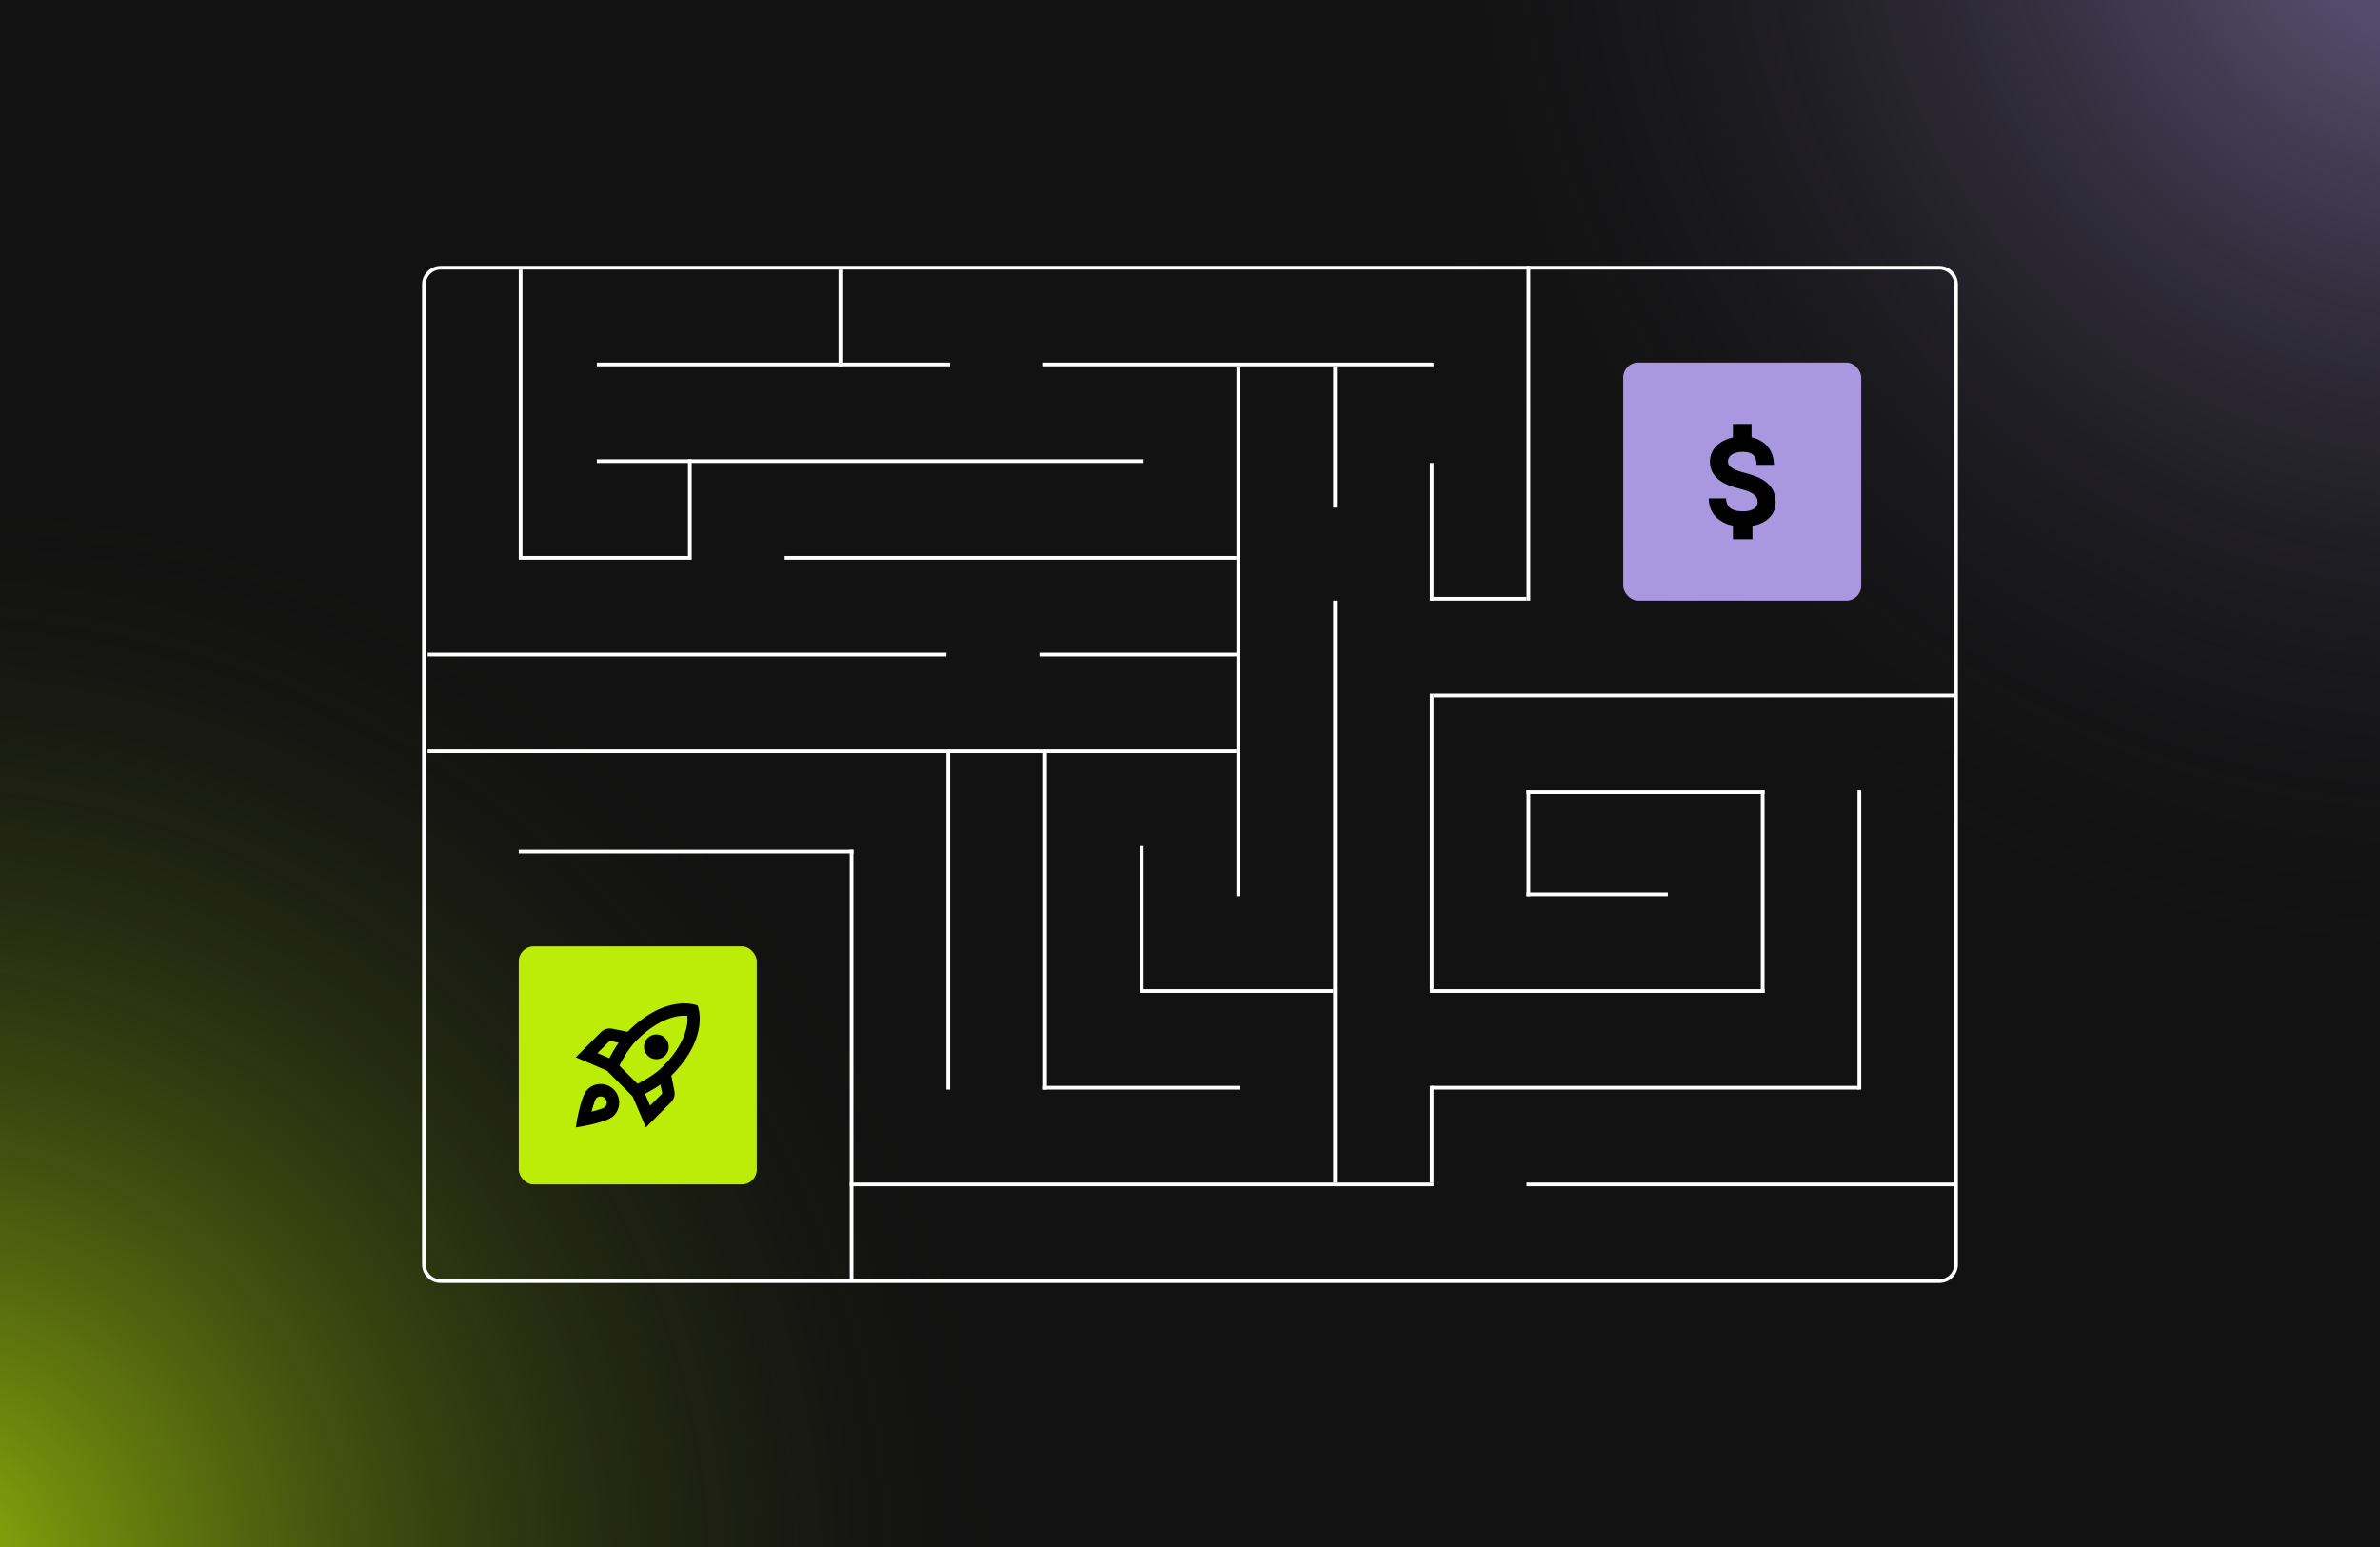 <?xml version="1.0" encoding="UTF-8"?> <svg xmlns="http://www.w3.org/2000/svg" width="1280" height="832" viewBox="0 0 1280 832" fill="none"><rect x="0" y="0" width="1280" height="832" fill="#808080" stroke="none"/><g clip-path="url(#clip0_1422_2736)"><rect width="1280" height="832" fill="#121212"></rect><ellipse cx="-43" cy="877" rx="735" ry="735" transform="rotate(180 -43 877)" fill="url(#paint0_radial_1422_2736)"></ellipse><ellipse cx="1320" cy="-40" rx="763" ry="763" transform="rotate(180 1320 -40)" fill="url(#paint1_radial_1422_2736)"></ellipse><path d="M237 144C232.029 144 228 148.029 228 153V680C228 684.971 232.029 689 237 689H1043C1047.97 689 1052 684.971 1052 680V153C1052 148.029 1047.97 144 1043 144H237Z" stroke="white" stroke-width="2"></path><rect x="279" y="509" width="128" height="128" rx="8" fill="#BCED08"></rect><path d="M323.002 582.999C320.235 582.999 317.735 584.132 315.935 585.932C312.002 589.865 309.668 606.332 309.668 606.332C309.668 606.332 326.135 603.999 330.068 600.065C331.868 598.265 333.002 595.765 333.002 592.999C333.002 587.465 328.535 582.999 323.002 582.999ZM325.368 595.365C324.435 596.299 318.135 597.899 318.135 597.899C318.135 597.899 319.702 591.632 320.668 590.665C321.235 590.032 322.068 589.665 323.002 589.665C324.835 589.665 326.335 591.165 326.335 592.999C326.335 593.932 325.968 594.765 325.368 595.365ZM361.068 578.499C382.268 557.299 375.202 540.799 375.202 540.799C375.202 540.799 358.702 533.732 337.502 554.932L329.202 553.265C327.035 552.832 324.768 553.532 323.168 555.099L309.668 568.632L326.335 575.765L340.235 589.665L347.368 606.332L360.868 592.832C362.435 591.265 363.135 588.999 362.702 586.799L361.068 578.499ZM327.702 569.099L321.335 566.365L327.902 559.799L332.702 560.765C330.802 563.532 329.102 566.432 327.702 569.099ZM349.635 594.665L346.902 588.299C349.568 586.899 352.468 585.199 355.202 583.299L356.168 588.099L349.635 594.665ZM356.335 573.799C351.935 578.199 345.068 581.799 342.868 582.899L333.102 573.132C334.168 570.965 337.768 564.099 342.202 559.665C357.802 544.065 369.635 546.365 369.635 546.365C369.635 546.365 371.935 558.199 356.335 573.799ZM353.002 569.665C356.668 569.665 359.668 566.665 359.668 562.999C359.668 559.332 356.668 556.332 353.002 556.332C349.335 556.332 346.335 559.332 346.335 562.999C346.335 566.665 349.335 569.665 353.002 569.665Z" fill="black"></path><rect x="873" y="195" width="128" height="128" rx="8" fill="#A997DF"></rect><path d="M941.5 289.5H942V289V282.407L942.398 282.324C945.708 281.695 948.719 280.415 950.911 278.383C953.116 276.34 954.467 273.558 954.467 270C954.467 265.093 952.354 261.776 949.272 259.455C946.217 257.154 942.218 255.835 938.426 254.849C934.654 253.869 932.233 252.888 930.76 251.798C930.031 251.259 929.547 250.701 929.242 250.115C928.939 249.531 928.8 248.892 928.8 248.167C928.8 246.524 929.553 245.131 930.975 244.13C932.412 243.119 934.551 242.5 937.3 242.5C940.194 242.5 942.084 243.191 943.276 244.303C944.465 245.413 945.038 247.019 945.134 249.024L945.157 249.5H945.633H953H953.521L953.5 248.98C953.258 243.038 949.616 237.57 942.419 235.814L942.419 235.814L942.413 235.813L941.5 235.602V229V228.5H941H933H932.5V229V235.623L932.178 235.715C925.602 237.144 920.133 241.471 920.133 248.233C920.133 252.248 921.804 255.271 924.667 257.557C927.506 259.825 931.507 261.363 936.183 262.486L936.183 262.486C940.317 263.478 942.717 264.685 944.083 265.968C945.42 267.226 945.8 268.591 945.8 270.033C945.8 271.069 945.433 272.416 944.227 273.509C943.019 274.603 940.905 275.5 937.3 275.5C933.935 275.5 931.668 274.748 930.208 273.584C928.756 272.428 928.038 270.815 927.865 268.954L927.822 268.5H927.367H920.033H919.505L919.534 269.027C919.95 276.622 925.649 280.849 932.168 282.25L932.5 282.36V289V289.5H933H941.5Z" fill="black" stroke="black"></path><path d="M457 457H459V688H457V457Z" fill="white"></path><path d="M665 197H667V482H665V197Z" fill="white"></path><path d="M821 143H823V323H821V143Z" fill="white"></path><path d="M1051 373L1051 375L771 375L771 373L1051 373Z" fill="white"></path><path d="M279 145H281V299H279V145Z" fill="white"></path><path d="M370 247H372V299H370V247Z" fill="white"></path><path d="M451 145H453V197H451V145Z" fill="white"></path><path d="M509 405H511V586H509V405Z" fill="white"></path><path d="M459 457L459 459L279 459L279 457L459 457Z" fill="white"></path><path d="M509 351L509 353L230 353L230 351L509 351Z" fill="white"></path><path d="M771 195L771 197L561 197L561 195L771 195Z" fill="white"></path><path d="M821 321L821 323L769 323L769 321L821 321Z" fill="white"></path><path d="M511 195L511 197L321 197L321 195L511 195Z" fill="white"></path><path d="M665 299L665 301L422 301L422 299L665 299Z" fill="white"></path><path d="M559 351L559 353L667 353L667 351L559 351Z" fill="white"></path><path d="M279 299L279 301L372 301L372 299L279 299Z" fill="white"></path><path d="M321 247L321 249L615 249L615 247L321 247Z" fill="white"></path><path d="M771 636L771 638L457 638L457 636L771 636Z" fill="white"></path><path d="M1051 636L1051 638L821 638L821 636L1051 636Z" fill="white"></path><path d="M1000 584L1000 586L770 586L770 584L1000 584Z" fill="white"></path><path d="M665 403L665 405L230 405L230 403L665 403Z" fill="white"></path><path d="M561 405H563V586H561V405Z" fill="white"></path><path d="M613 455H615V534H613V455Z" fill="white"></path><path d="M769 584H771V636H769V584Z" fill="white"></path><path d="M717 323H719V636H717V323Z" fill="white"></path><path d="M717 273H719V197H717V273Z" fill="white"></path><path d="M769 323H771V249H769V323Z" fill="white"></path><path d="M769 532H771V373H769V532Z" fill="white"></path><path d="M999 586H1001V425H999V586Z" fill="white"></path><path d="M947 534H949V425H947V534Z" fill="white"></path><path d="M821 482H823V425H821V482Z" fill="white"></path><path d="M821 480L821 482L897 482L897 480L821 480Z" fill="white"></path><path d="M769 534L769 532L949 532L949 534L769 534Z" fill="white"></path><path d="M821 427L821 425L949 425L949 427L821 427Z" fill="white"></path><path d="M614 534L614 532L717 532L717 534L614 534Z" fill="white"></path><path d="M561 584L561 586L667 586L667 584L561 584Z" fill="white"></path></g><defs><radialGradient id="paint0_radial_1422_2736" cx="0" cy="0" r="1" gradientUnits="userSpaceOnUse" gradientTransform="translate(-43 905.663) rotate(90) scale(578.889 578.889)"><stop stop-color="#BCED08" stop-opacity="0.75"></stop><stop offset="1" stop-color="#121212" stop-opacity="0.067"></stop></radialGradient><radialGradient id="paint1_radial_1422_2736" cx="0" cy="0" r="1" gradientUnits="userSpaceOnUse" gradientTransform="translate(1320 -10.245) rotate(90) scale(600.942 600.942)"><stop offset="0.155" stop-color="#A997DF" stop-opacity="0.43"></stop><stop offset="1" stop-color="#121212" stop-opacity="0"></stop></radialGradient><clipPath id="clip0_1422_2736"><rect width="1280" height="832" fill="white"></rect></clipPath></defs></svg> 